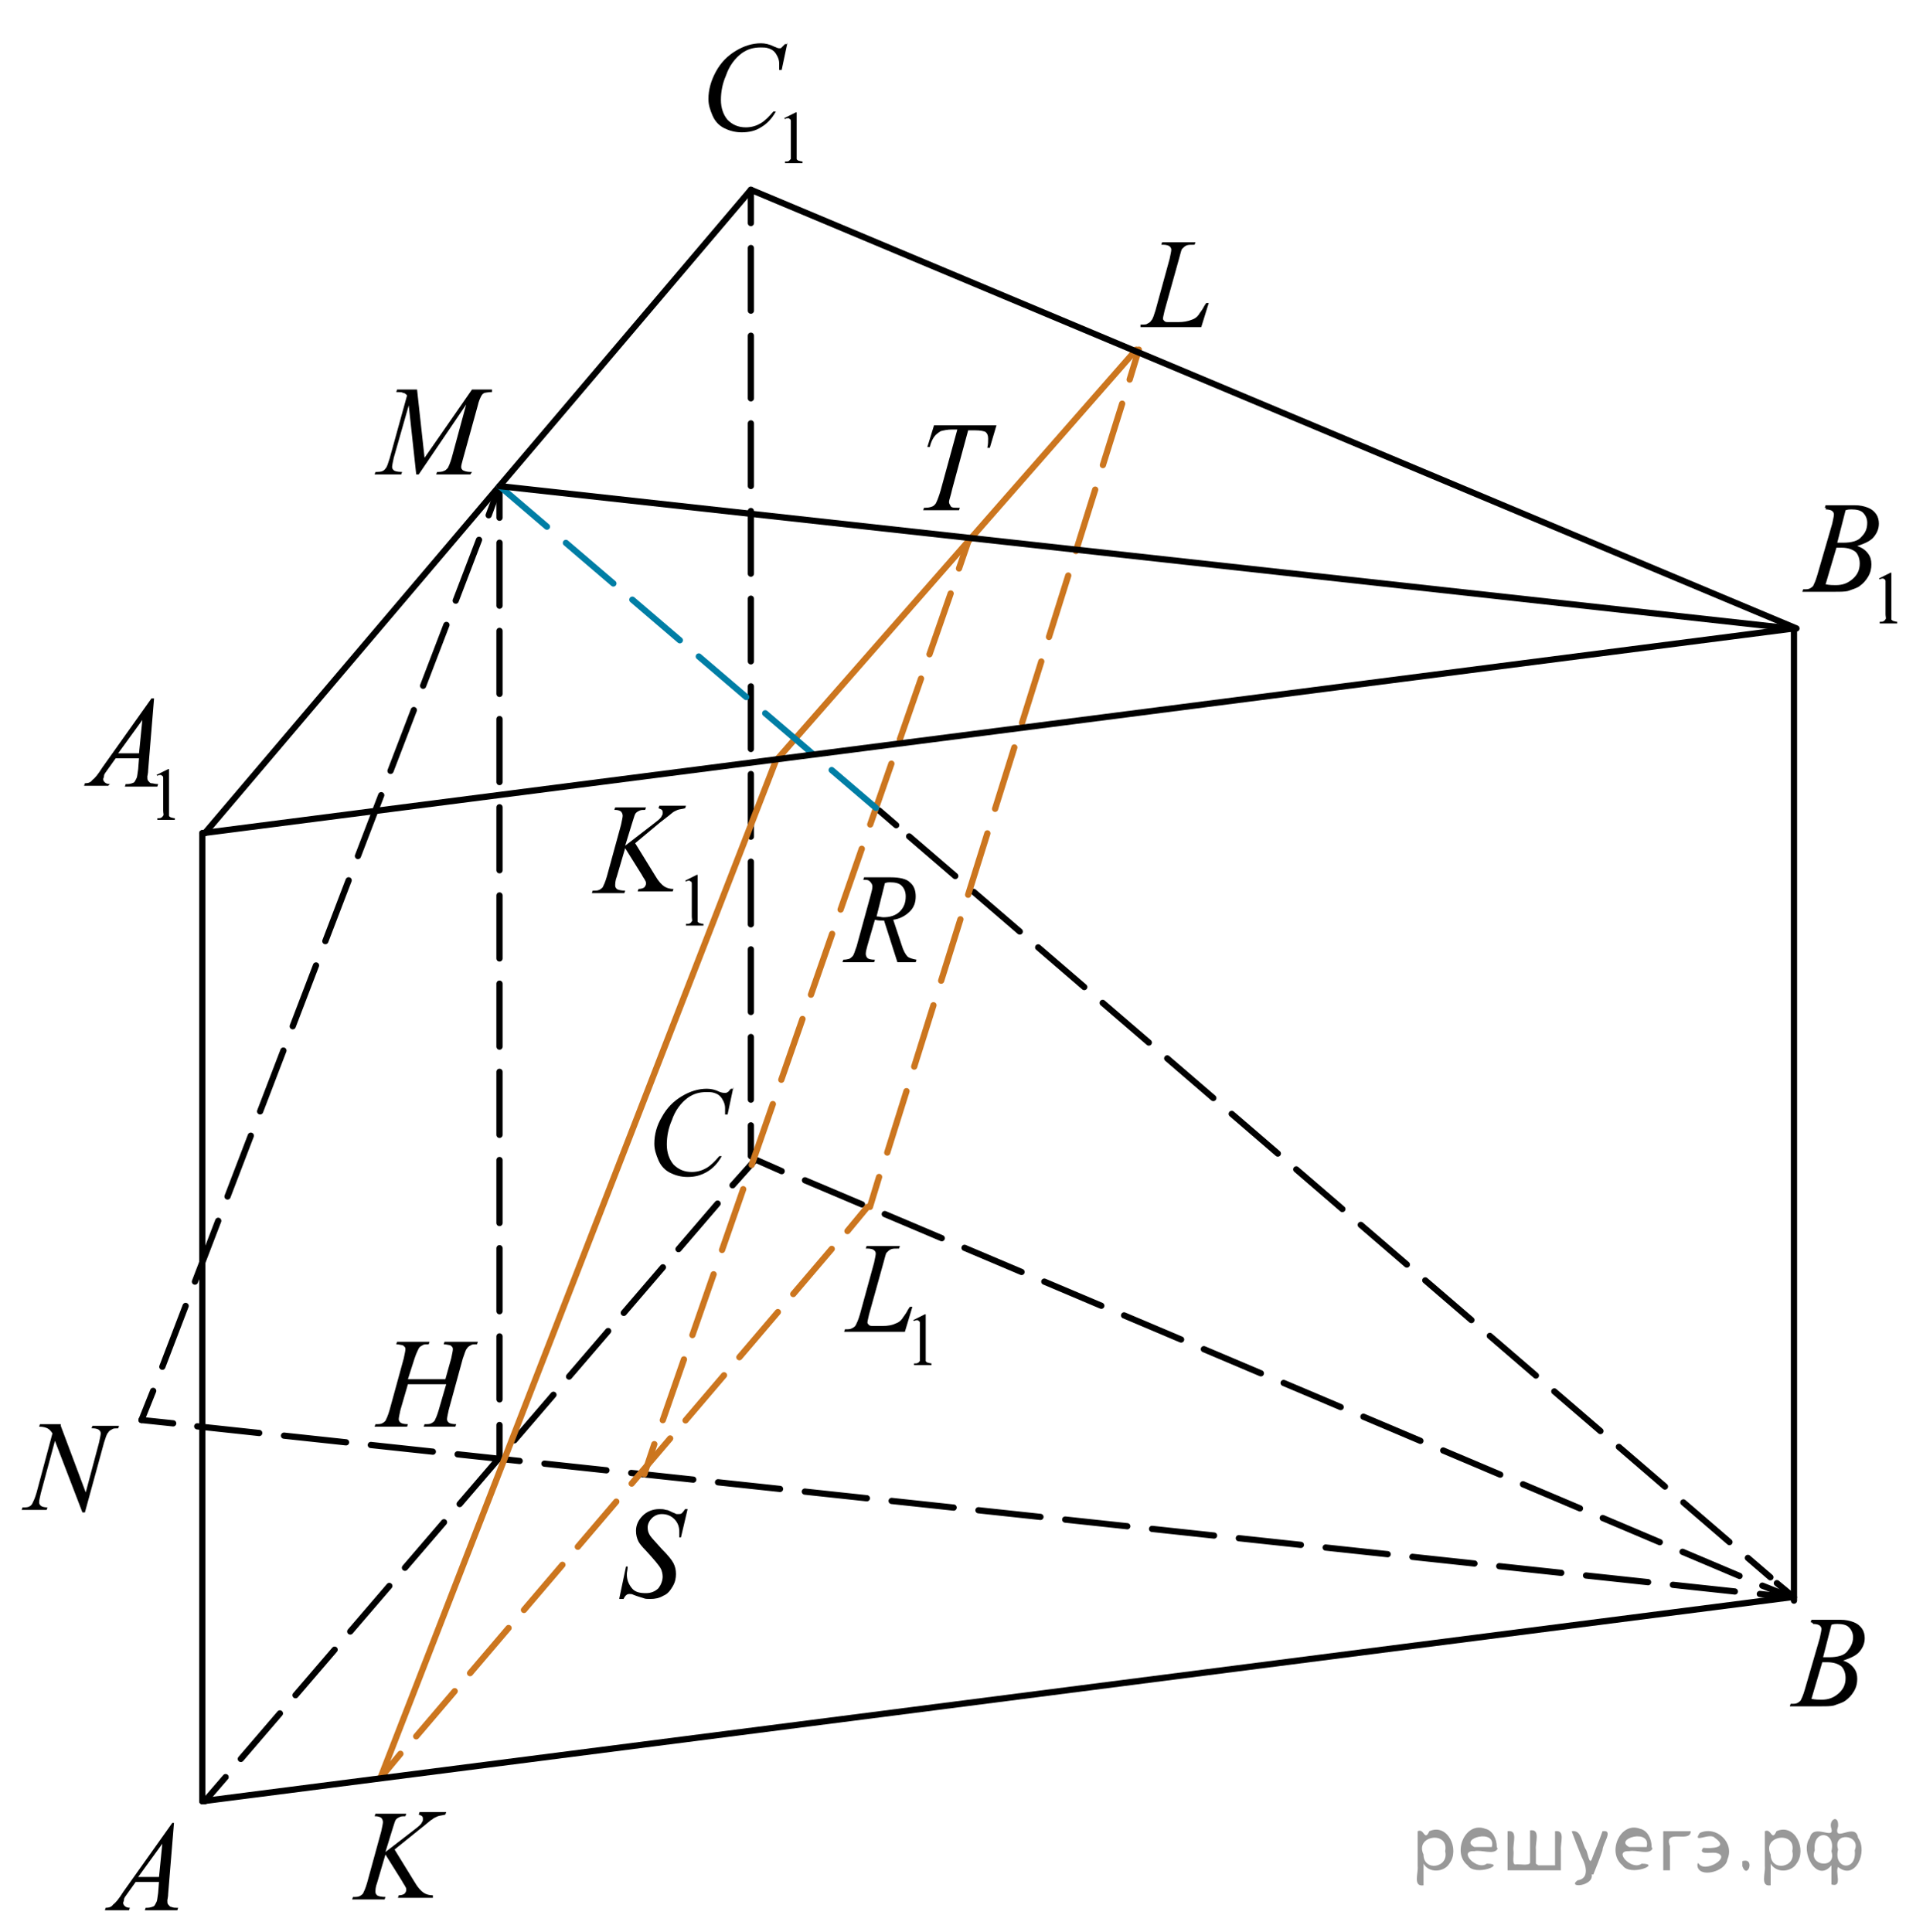 <?xml version="1.0" encoding="utf-8"?>
<!-- Generator: Adobe Illustrator 27.2.0, SVG Export Plug-In . SVG Version: 6.00 Build 0)  -->
<svg version="1.1" id="Слой_1" xmlns="http://www.w3.org/2000/svg" xmlns:xlink="http://www.w3.org/1999/xlink" x="0px" y="0px"
	 width="231px" height="232.1px" viewBox="0 0 231 232.1" enable-background="new 0 0 231 232.1" xml:space="preserve">
<line fill="none" stroke="#000000" stroke-width="0.75" stroke-linecap="round" stroke-linejoin="round" stroke-miterlimit="8" x1="24.3" y1="216.4" x2="24.3" y2="100.1"/>
<line fill="none" stroke="#000000" stroke-width="0.75" stroke-linecap="round" stroke-linejoin="round" stroke-miterlimit="8" x1="215.5" y1="75.5" x2="215.5" y2="192.3"/>
<line fill="none" stroke="#000000" stroke-width="0.75" stroke-linecap="round" stroke-linejoin="round" stroke-miterlimit="8" x1="90.2" y1="22.8" x2="24.6" y2="100.1"/>
<g>
	<g>
		
			<line fill="none" stroke="#000000" stroke-width="0.75" stroke-linecap="round" stroke-linejoin="round" x1="90.2" y1="23.1" x2="90.2" y2="26.8"/>
		
			<line fill="none" stroke="#000000" stroke-width="0.75" stroke-linecap="round" stroke-linejoin="round" stroke-dasharray="7.523,3.009" x1="90.2" y1="29.8" x2="90.2" y2="133.7"/>
		
			<line fill="none" stroke="#000000" stroke-width="0.75" stroke-linecap="round" stroke-linejoin="round" x1="90.2" y1="135.2" x2="90.2" y2="138.9"/>
	</g>
</g>
<g>
	<g>
		
			<line fill="none" stroke="#000000" stroke-width="0.75" stroke-linecap="round" stroke-linejoin="round" x1="90.5" y1="139.2" x2="93.9" y2="140.7"/>
		
			<line fill="none" stroke="#000000" stroke-width="0.75" stroke-linecap="round" stroke-linejoin="round" stroke-dasharray="7.434,2.973" x1="96.7" y1="141.8" x2="210.3" y2="189.9"/>
		
			<line fill="none" stroke="#000000" stroke-width="0.75" stroke-linecap="round" stroke-linejoin="round" x1="211.7" y1="190.5" x2="215.2" y2="191.9"/>
	</g>
</g>
<g>
	<g>
		
			<line fill="none" stroke="#000000" stroke-width="0.75" stroke-linecap="round" stroke-linejoin="round" x1="90.5" y1="139.6" x2="88" y2="142.4"/>
		
			<line fill="none" stroke="#000000" stroke-width="0.75" stroke-linecap="round" stroke-linejoin="round" stroke-dasharray="7.207,2.883" x1="86.2" y1="144.6" x2="28" y2="212.4"/>
		
			<line fill="none" stroke="#000000" stroke-width="0.75" stroke-linecap="round" stroke-linejoin="round" x1="27.1" y1="213.5" x2="24.6" y2="216.4"/>
	</g>
</g>
<g>
	<g>
		
			<line fill="none" stroke="#000000" stroke-width="0.75" stroke-linecap="round" stroke-linejoin="round" x1="215.1" y1="191.9" x2="211.4" y2="191.5"/>
		
			<line fill="none" stroke="#000000" stroke-width="0.75" stroke-linecap="round" stroke-linejoin="round" stroke-dasharray="7.491,2.996" x1="208.4" y1="191.2" x2="22.2" y2="171.2"/>
		
			<line fill="none" stroke="#000000" stroke-width="0.75" stroke-linecap="round" stroke-linejoin="round" x1="20.8" y1="171" x2="17" y2="170.6"/>
	</g>
</g>
<g>
	<g>
		
			<line fill="none" stroke="#000000" stroke-width="0.75" stroke-linecap="round" stroke-linejoin="round" x1="17" y1="170.6" x2="18.4" y2="167.1"/>
		
			<line fill="none" stroke="#000000" stroke-width="0.75" stroke-linecap="round" stroke-linejoin="round" stroke-dasharray="7.822,3.129" x1="19.5" y1="164.2" x2="58.1" y2="63.4"/>
		
			<line fill="none" stroke="#000000" stroke-width="0.75" stroke-linecap="round" stroke-linejoin="round" x1="58.7" y1="61.9" x2="60" y2="58.4"/>
	</g>
</g>
<g>
	<g>
		
			<line fill="none" stroke="#000000" stroke-width="0.75" stroke-linecap="round" stroke-linejoin="round" x1="60" y1="58.4" x2="60" y2="62.2"/>
		
			<line fill="none" stroke="#000000" stroke-width="0.75" stroke-linecap="round" stroke-linejoin="round" stroke-dasharray="7.568,3.027" x1="60" y1="65.2" x2="60" y2="169.7"/>
		
			<line fill="none" stroke="#000000" stroke-width="0.75" stroke-linecap="round" stroke-linejoin="round" x1="60" y1="171.2" x2="60" y2="174.9"/>
	</g>
</g>
<g>
	<g>
		
			<line fill="none" stroke="#000000" stroke-width="0.75" stroke-linecap="round" stroke-linejoin="round" x1="105.6" y1="97.366" x2="107.653" y2="99.136"/>
		
			<line fill="none" stroke="#000000" stroke-width="0.75" stroke-linecap="round" stroke-linejoin="round" stroke-dasharray="7.303,2.921" x1="109.211" y1="100.482" x2="212.667" y2="189.492"/>
		
			<line fill="none" stroke="#000000" stroke-width="0.75" stroke-linecap="round" stroke-linejoin="round" x1="213.446" y1="190.201" x2="215.5" y2="191.9"/>
	</g>
</g>
<g>
	<g>
		
			<line fill="none" stroke="#CC761F" stroke-width="0.75" stroke-linecap="round" stroke-linejoin="round" x1="45.7" y1="213.6" x2="48.1" y2="210.7"/>
		
			<line fill="none" stroke="#CC761F" stroke-width="0.75" stroke-linecap="round" stroke-linejoin="round" stroke-dasharray="7.124,2.85" x1="50" y1="208.6" x2="100.8" y2="149"/>
		
			<line fill="none" stroke="#CC761F" stroke-width="0.75" stroke-linecap="round" stroke-linejoin="round" x1="101.8" y1="147.9" x2="104.2" y2="145"/>
	</g>
</g>
<line fill="none" stroke="#CC761F" stroke-width="0.75" stroke-linecap="round" stroke-linejoin="round" stroke-miterlimit="8" x1="45.7" y1="213.6" x2="93.2" y2="91.4"/>
<line fill="none" stroke="#CC761F" stroke-width="0.75" stroke-linecap="round" stroke-linejoin="round" stroke-miterlimit="8" x1="93.2" y1="91.4" x2="136.5" y2="42"/>
<g>
	<g>
		
			<line fill="none" stroke="#CC761F" stroke-width="0.75" stroke-linecap="round" stroke-linejoin="round" x1="136.8" y1="42" x2="135.7" y2="45.6"/>
		
			<line fill="none" stroke="#CC761F" stroke-width="0.75" stroke-linecap="round" stroke-linejoin="round" stroke-dasharray="7.729,3.091" x1="134.8" y1="48.5" x2="106.1" y2="140"/>
		
			<line fill="none" stroke="#CC761F" stroke-width="0.75" stroke-linecap="round" stroke-linejoin="round" x1="105.6" y1="141.4" x2="104.5" y2="145"/>
	</g>
</g>
<g>
	<g>
		
			<line fill="none" stroke="#CC761F" stroke-width="0.75" stroke-linecap="round" stroke-linejoin="round" x1="116.4" y1="64.8" x2="115.2" y2="68.3"/>
		
			<line fill="none" stroke="#CC761F" stroke-width="0.75" stroke-linecap="round" stroke-linejoin="round" stroke-dasharray="7.733,3.093" x1="114.2" y1="71.3" x2="79.1" y2="172.1"/>
		
			<line fill="none" stroke="#CC761F" stroke-width="0.75" stroke-linecap="round" stroke-linejoin="round" x1="78.6" y1="173.5" x2="77.4" y2="177.1"/>
	</g>
</g>
<g>
	<g>
		<defs>
			<rect id="SVGID_1_" x="9.8" y="215.3" width="14.9" height="16.7"/>
		</defs>
		<clipPath id="SVGID_00000008850377175222933550000007851258574142552462_">
			<use xlink:href="#SVGID_1_"  overflow="visible"/>
		</clipPath>
		<g clip-path="url(#SVGID_00000008850377175222933550000007851258574142552462_)">
			<path d="M20.9,219l-0.7,8.5c0,0.4-0.1,0.7-0.1,0.8c0,0.2,0,0.4,0.1,0.5s0.2,0.3,0.4,0.3c0.2,0.1,0.4,0.1,0.8,0.1l-0.1,0.3h-3.9
				l0.1-0.3h0.2c0.3,0,0.6-0.1,0.8-0.2c0.1-0.1,0.2-0.3,0.3-0.5c0.1-0.2,0.1-0.5,0.2-1.1l0.1-1.3h-2.8l-1,1.4
				c-0.2,0.3-0.4,0.5-0.4,0.7s-0.1,0.3-0.1,0.4c0,0.2,0.1,0.3,0.2,0.4s0.3,0.2,0.6,0.2l-0.1,0.3h-2.9l0.1-0.3c0.4,0,0.7-0.1,0.9-0.4
				c0.3-0.2,0.7-0.7,1.2-1.5l5.9-8.3L20.9,219L20.9,219z M19.5,221.5l-2.9,4h2.5L19.5,221.5z"/>
		</g>
	</g>
</g>
<g>
	<g>
		<defs>
			<rect id="SVGID_00000134957945916678186870000010151006763308971707_" x="212.6" y="190.7" width="14.9" height="16.7"/>
		</defs>
		<clipPath id="SVGID_00000101063329711455513970000005435601800527578766_">
			<use xlink:href="#SVGID_00000134957945916678186870000010151006763308971707_"  overflow="visible"/>
		</clipPath>
		<g clip-path="url(#SVGID_00000101063329711455513970000005435601800527578766_)">
			<path d="M217.5,194.9l0.1-0.3h3.5c0.6,0,1.1,0.1,1.6,0.3s0.8,0.5,1,0.8s0.3,0.7,0.3,1.1c0,0.6-0.2,1.1-0.6,1.6
				c-0.4,0.5-1.1,0.8-2,1.1c0.6,0.2,1,0.5,1.3,0.9s0.4,0.8,0.4,1.3s-0.1,1-0.4,1.5s-0.6,0.8-1,1.1s-0.9,0.4-1.4,0.6
				c-0.4,0.1-1,0.1-1.9,0.1H215l0.1-0.3c0.4,0,0.6,0,0.8-0.1s0.3-0.2,0.4-0.3c0.1-0.2,0.3-0.6,0.5-1.3l1.8-6.2
				c0.1-0.5,0.2-0.9,0.2-1.1c0-0.2-0.1-0.3-0.2-0.4c-0.1-0.1-0.4-0.2-0.8-0.2C217.7,194.9,217.6,194.9,217.5,194.9z M217.6,204.1
				c0.5,0.1,0.9,0.1,1.2,0.1c0.8,0,1.4-0.2,2-0.7s0.9-1.1,0.9-1.9c0-0.6-0.2-1.1-0.5-1.4c-0.4-0.3-0.9-0.5-1.7-0.5
				c-0.2,0-0.3,0-0.6,0L217.6,204.1z M219,199.1c0.3,0,0.5,0,0.7,0c1,0,1.8-0.2,2.2-0.7s0.7-1,0.7-1.7c0-0.5-0.2-0.9-0.5-1.2
				s-0.8-0.4-1.4-0.4c-0.2,0-0.4,0-0.7,0.1L219,199.1z"/>
		</g>
	</g>
</g>
<g>
	<g>
		<defs>
			<rect id="SVGID_00000135651673664080695290000018052602188146603167_" x="42.9" y="42.8" width="19.8" height="16.8"/>
		</defs>
		<clipPath id="SVGID_00000042014551172682154630000009211227337405135236_">
			<use xlink:href="#SVGID_00000135651673664080695290000018052602188146603167_"  overflow="visible"/>
		</clipPath>
		<g clip-path="url(#SVGID_00000042014551172682154630000009211227337405135236_)">
			<path d="M50.1,46.8L51,55l5.7-8.2h2.4v0.3c-0.5,0-0.8,0.1-0.9,0.1c-0.2,0.1-0.3,0.2-0.4,0.4c-0.1,0.2-0.3,0.6-0.4,1.1l-1.8,6.5
				c-0.1,0.4-0.2,0.7-0.2,0.9s0.1,0.3,0.2,0.4c0.2,0.1,0.5,0.2,0.9,0.2h0.2L56.5,57h-4.1l0.1-0.3h0.2c0.4,0,0.6-0.1,0.8-0.2
				c0.1-0.1,0.3-0.2,0.4-0.5c0.1-0.2,0.3-0.7,0.5-1.5l1.6-5.9L50.3,57H50l-0.9-8.3L47.3,55c-0.1,0.5-0.2,0.9-0.2,1.1
				c0,0.2,0.1,0.3,0.2,0.4c0.1,0.1,0.4,0.2,1,0.2L48.2,57H45l0.1-0.3h0.2c0.5,0,0.8-0.1,1-0.4c0.2-0.2,0.3-0.6,0.5-1.2l2.1-7.6
				c-0.2-0.2-0.3-0.3-0.5-0.3c-0.1-0.1-0.4-0.1-0.8-0.1l0.1-0.3C47.7,46.8,50.1,46.8,50.1,46.8z"/>
		</g>
	</g>
</g>
<g>
	<g>
		<defs>
			<rect id="SVGID_00000020378753040000162320000001491139526972090510_" x="71.8" y="177.7" width="13.7" height="17.9"/>
		</defs>
		<clipPath id="SVGID_00000181808753844916979320000003985267145402895022_">
			<use xlink:href="#SVGID_00000020378753040000162320000001491139526972090510_"  overflow="visible"/>
		</clipPath>
		<g clip-path="url(#SVGID_00000181808753844916979320000003985267145402895022_)">
			<path d="M74.4,192l0.8-3.8h0.2c0,0.4-0.1,0.7-0.1,0.9c0,0.7,0.2,1.2,0.6,1.7s1,0.6,1.7,0.6c0.6,0,1.1-0.2,1.5-0.6
				c0.3-0.4,0.5-0.9,0.5-1.4c0-0.3-0.1-0.7-0.2-0.9c-0.2-0.4-0.8-1.1-1.8-2.2c-0.5-0.5-0.8-0.9-0.9-1.1c-0.2-0.4-0.3-0.8-0.3-1.3
				c0-0.7,0.3-1.3,0.8-1.8s1.2-0.8,2-0.8c0.3,0,0.5,0,0.8,0.1c0.2,0,0.4,0.1,0.8,0.3c0.3,0.1,0.4,0.2,0.5,0.2s0.1,0,0.2,0
				s0.3,0,0.4-0.1s0.2-0.2,0.4-0.5h0.3l-0.8,3.4h-0.2c0-0.3,0-0.5,0-0.7c0-0.6-0.2-1.1-0.6-1.5s-0.9-0.6-1.5-0.6
				c-0.5,0-0.9,0.2-1.2,0.5c-0.3,0.3-0.5,0.7-0.5,1.1c0,0.4,0.1,0.7,0.3,1c0.2,0.3,0.7,0.8,1.4,1.6c0.7,0.7,1.2,1.3,1.4,1.7
				c0.2,0.4,0.3,0.8,0.3,1.3s-0.1,1-0.4,1.5s-0.6,0.9-1.1,1.1c-0.5,0.3-1,0.4-1.6,0.4c-0.3,0-0.6,0-0.8-0.1
				c-0.3-0.1-0.7-0.2-1.2-0.4c-0.2-0.1-0.3-0.1-0.5-0.1c-0.3,0-0.5,0.2-0.7,0.6h-0.5V192z"/>
		</g>
	</g>
</g>
<g>
	<g>
		<defs>
			<rect id="SVGID_00000016070760386971424330000002570672548523683239_" x="0.1" y="167.4" width="17.3" height="17.9"/>
		</defs>
		<clipPath id="SVGID_00000155832348039760251680000009253643091836583816_">
			<use xlink:href="#SVGID_00000016070760386971424330000002570672548523683239_"  overflow="visible"/>
		</clipPath>
		<g clip-path="url(#SVGID_00000155832348039760251680000009253643091836583816_)">
			<path d="M7.3,171.3l3,8l1.6-6c0.1-0.5,0.2-0.9,0.2-1.1c0-0.2-0.1-0.3-0.2-0.4s-0.4-0.2-0.7-0.2c-0.1,0-0.1,0-0.2,0l0.1-0.3h3.2
				l-0.1,0.3c-0.3,0-0.6,0-0.7,0.1c-0.2,0.1-0.4,0.2-0.5,0.4c-0.2,0.2-0.3,0.6-0.5,1.2l-2.3,8.4H9.9l-3.3-8.6l-1.7,6.3
				c-0.1,0.5-0.2,0.8-0.2,1.1c0,0.2,0.1,0.3,0.2,0.4s0.4,0.2,0.8,0.2l-0.1,0.3h-3l0.1-0.3c0.4,0,0.6,0,0.8-0.1s0.3-0.2,0.4-0.4
				c0.1-0.2,0.3-0.6,0.5-1.3l1.9-7.1c-0.2-0.3-0.4-0.5-0.6-0.6s-0.5-0.2-1-0.2l0.1-0.3h2.5V171.3z"/>
		</g>
	</g>
</g>
<g>
	<g>
		<defs>
			<rect id="SVGID_00000086650399681738676910000000572876582102532497_" x="134.7" y="25.2" width="13.7" height="16.7"/>
		</defs>
		<clipPath id="SVGID_00000080893155976858390870000011216302214076522631_">
			<use xlink:href="#SVGID_00000086650399681738676910000000572876582102532497_"  overflow="visible"/>
		</clipPath>
		<g clip-path="url(#SVGID_00000080893155976858390870000011216302214076522631_)">
			<path d="M144.3,39.3H137V39c0.4,0,0.7,0,0.8-0.1c0.2-0.1,0.4-0.2,0.5-0.4c0.2-0.2,0.3-0.6,0.5-1.2l1.7-6.2
				c0.1-0.5,0.2-0.9,0.2-1.1s-0.1-0.3-0.2-0.4c-0.1-0.1-0.4-0.2-0.8-0.2c-0.1,0-0.1,0-0.2,0l0.1-0.3h4l-0.1,0.3c-0.5,0-0.8,0-1,0.1
				s-0.3,0.2-0.5,0.4c-0.1,0.1-0.2,0.6-0.4,1.3l-1.7,6.1c-0.1,0.5-0.2,0.8-0.2,1c0,0.1,0.1,0.2,0.2,0.3c0.1,0.1,0.3,0.1,0.6,0.1h1
				c0.7,0,1.2-0.1,1.7-0.3c0.3-0.1,0.6-0.3,0.8-0.6c0.1-0.2,0.4-0.5,0.7-1.1l0.2-0.3h0.3L144.3,39.3z"/>
		</g>
	</g>
</g>
<g>
	<g>
		<defs>
			<rect id="SVGID_00000075846834839410347020000003943642985880070062_" x="75.9" y="127" width="14.9" height="17.9"/>
		</defs>
		<clipPath id="SVGID_00000054978899532956939840000003126019674712884096_">
			<use xlink:href="#SVGID_00000075846834839410347020000003943642985880070062_"  overflow="visible"/>
		</clipPath>
		<g clip-path="url(#SVGID_00000054978899532956939840000003126019674712884096_)">
			<path d="M88.1,130.6l-0.7,3.3h-0.3v-0.8c0-0.3-0.1-0.6-0.2-0.8s-0.2-0.4-0.4-0.6c-0.2-0.2-0.4-0.3-0.7-0.4
				c-0.3-0.1-0.6-0.1-0.9-0.1c-0.9,0-1.6,0.2-2.3,0.7c-0.8,0.6-1.5,1.5-1.9,2.7c-0.4,0.9-0.6,1.9-0.6,2.9s0.3,1.8,0.8,2.4
				c0.6,0.6,1.3,0.9,2.2,0.9c0.7,0,1.3-0.2,1.8-0.5s1-0.8,1.5-1.4h0.3c-0.5,0.9-1.1,1.5-1.8,1.9s-1.4,0.6-2.3,0.6
				c-0.8,0-1.5-0.2-2.1-0.5s-1.1-0.8-1.4-1.5s-0.5-1.3-0.5-2c0-1.1,0.3-2.2,0.9-3.2c0.6-1.1,1.4-1.9,2.4-2.5s2-0.9,3-0.9
				c0.5,0,1,0.1,1.6,0.4c0.3,0.1,0.5,0.1,0.6,0.1s0.2,0,0.3-0.1c0.1,0,0.2-0.2,0.4-0.4h0.3V130.6z"/>
		</g>
	</g>
</g>
<g>
	<g>
		<defs>
			<rect id="SVGID_00000065048571255065122130000008212080247144938920_" x="7.4" y="79" width="16.1" height="23.1"/>
		</defs>
		<clipPath id="SVGID_00000022538364274455863750000014458089267617986446_">
			<use xlink:href="#SVGID_00000065048571255065122130000008212080247144938920_"  overflow="visible"/>
		</clipPath>
		<g clip-path="url(#SVGID_00000022538364274455863750000014458089267617986446_)">
			<path d="M18.8,93.1l1.4-0.7h0.1v5c0,0.3,0,0.5,0,0.6s0.1,0.1,0.2,0.2c0.1,0,0.3,0.1,0.5,0.1v0.2h-2.1v-0.2c0.3,0,0.4,0,0.5-0.1
				c0.1,0,0.1-0.1,0.2-0.2s0-0.3,0-0.6v-3.2c0-0.4,0-0.7,0-0.8c0-0.1-0.1-0.2-0.1-0.2c-0.1,0-0.1-0.1-0.2-0.1s-0.2,0-0.4,0.1
				L18.8,93.1z"/>
		</g>
	</g>
	<g>
		<defs>
			<rect id="SVGID_00000111187592019381874140000007354300945964455324_" x="7.4" y="79" width="16.1" height="23.1"/>
		</defs>
		<clipPath id="SVGID_00000013895748188457532000000015774701004394268835_">
			<use xlink:href="#SVGID_00000111187592019381874140000007354300945964455324_"  overflow="visible"/>
		</clipPath>
		<g clip-path="url(#SVGID_00000013895748188457532000000015774701004394268835_)">
			<path d="M18.5,84l-0.7,8.5c0,0.4-0.1,0.7-0.1,0.8c0,0.2,0,0.4,0.1,0.5s0.2,0.3,0.4,0.3s0.4,0.1,0.8,0.1l-0.1,0.3H15l0.1-0.3h0.2
				c0.3,0,0.6-0.1,0.8-0.2c0.1-0.1,0.2-0.3,0.3-0.5c0.1-0.2,0.1-0.5,0.2-1.1l0.1-1.3h-2.8l-1,1.4c-0.2,0.3-0.4,0.5-0.4,0.7
				s-0.1,0.3-0.1,0.4c0,0.2,0.1,0.3,0.2,0.4c0.1,0.1,0.3,0.2,0.6,0.2L13,94.4h-2.9l0.1-0.3c0.4,0,0.7-0.1,0.9-0.4
				c0.3-0.2,0.7-0.7,1.2-1.5l5.9-8.3h0.3V84z M17.1,86.5l-2.9,4h2.5L17.1,86.5z"/>
		</g>
	</g>
</g>
<g>
	<g>
		<defs>
			<rect id="SVGID_00000018946392640166283250000000780814430029048471_" x="214.3" y="55.5" width="16.1" height="23.1"/>
		</defs>
		<clipPath id="SVGID_00000053539540284704167770000000903478558040149165_">
			<use xlink:href="#SVGID_00000018946392640166283250000000780814430029048471_"  overflow="visible"/>
		</clipPath>
		<g clip-path="url(#SVGID_00000053539540284704167770000000903478558040149165_)">
			<path d="M225.7,69.5l1.4-0.7h0.1v5c0,0.3,0,0.5,0,0.6s0.1,0.1,0.2,0.2c0.1,0,0.3,0.1,0.5,0.1v0.2h-2.1v-0.2c0.3,0,0.4,0,0.5-0.1
				c0.1,0,0.1-0.1,0.2-0.2s0-0.3,0-0.6v-3.2c0-0.4,0-0.7,0-0.8c0-0.1-0.1-0.2-0.1-0.2c-0.1,0-0.1-0.1-0.2-0.1c-0.1,0-0.2,0-0.4,0.1
				L225.7,69.5z"/>
		</g>
	</g>
	<g>
		<defs>
			<rect id="SVGID_00000091707339552717818620000014434324679402952872_" x="214.3" y="55.5" width="16.1" height="23.1"/>
		</defs>
		<clipPath id="SVGID_00000165933873204650274260000008306004030437303464_">
			<use xlink:href="#SVGID_00000091707339552717818620000014434324679402952872_"  overflow="visible"/>
		</clipPath>
		<g clip-path="url(#SVGID_00000165933873204650274260000008306004030437303464_)">
			<path d="M219.2,61l0.1-0.3h3.5c0.6,0,1.1,0.1,1.6,0.3s0.8,0.5,1,0.8s0.3,0.7,0.3,1.1c0,0.6-0.2,1.1-0.6,1.6
				c-0.4,0.5-1.1,0.8-2,1.1c0.6,0.2,1,0.5,1.3,0.9s0.4,0.8,0.4,1.3s-0.1,1-0.4,1.5c-0.3,0.5-0.6,0.8-1,1.1c-0.4,0.3-0.9,0.4-1.4,0.6
				c-0.4,0.1-1,0.1-1.9,0.1h-3.6l0.1-0.3c0.4,0,0.6,0,0.8-0.1s0.3-0.2,0.4-0.3c0.1-0.2,0.3-0.6,0.5-1.3l1.8-6.2
				c0.1-0.5,0.2-0.9,0.2-1.1c0-0.2-0.1-0.3-0.2-0.4c-0.1-0.1-0.4-0.2-0.8-0.2C219.4,61,219.3,61,219.2,61z M219.3,70.2
				c0.5,0.1,0.9,0.1,1.2,0.1c0.8,0,1.4-0.2,2-0.7s0.9-1.1,0.9-1.9c0-0.6-0.2-1.1-0.5-1.4c-0.4-0.3-0.9-0.5-1.7-0.5
				c-0.2,0-0.3,0-0.6,0L219.3,70.2z M220.7,65.2c0.3,0,0.5,0,0.7,0c1,0,1.8-0.2,2.2-0.7c0.5-0.5,0.7-1,0.7-1.7
				c0-0.5-0.2-0.9-0.5-1.2s-0.8-0.4-1.4-0.4c-0.2,0-0.4,0-0.7,0.1L220.7,65.2z"/>
		</g>
	</g>
</g>
<g>
	<g>
		<defs>
			<rect id="SVGID_00000163782656517679508000000006477561705576296578_" x="82.4" y="0.1" width="17.3" height="23.1"/>
		</defs>
		<clipPath id="SVGID_00000131362219807774380720000002745875648218411143_">
			<use xlink:href="#SVGID_00000163782656517679508000000006477561705576296578_"  overflow="visible"/>
		</clipPath>
		<g clip-path="url(#SVGID_00000131362219807774380720000002745875648218411143_)">
			<path d="M94.2,14.2l1.4-0.7h0.1v5c0,0.3,0,0.5,0,0.6s0.1,0.1,0.2,0.2c0.1,0,0.3,0.1,0.5,0.1v0.2h-2.1v-0.2c0.3,0,0.4,0,0.5-0.1
				s0.1-0.1,0.2-0.2c0-0.1,0-0.3,0-0.6v-3.2c0-0.4,0-0.7,0-0.8s-0.1-0.2-0.1-0.2c-0.1,0-0.1-0.1-0.2-0.1s-0.2,0-0.4,0.1L94.2,14.2z"
				/>
		</g>
	</g>
	<g>
		<defs>
			<rect id="SVGID_00000003065832766803096200000001082028032437702308_" x="82.4" y="0.1" width="17.3" height="23.1"/>
		</defs>
		<clipPath id="SVGID_00000040545322689931763600000006134571504494223535_">
			<use xlink:href="#SVGID_00000003065832766803096200000001082028032437702308_"  overflow="visible"/>
		</clipPath>
		<g clip-path="url(#SVGID_00000040545322689931763600000006134571504494223535_)">
			<path d="M94.6,5.1l-0.7,3.3h-0.3V7.6c0-0.3-0.1-0.6-0.2-0.8S93.2,6.4,93,6.2c-0.2-0.2-0.4-0.3-0.7-0.4c-0.3-0.1-0.6-0.1-0.9-0.1
				c-0.9,0-1.6,0.2-2.3,0.7c-0.8,0.6-1.5,1.5-1.9,2.7C86.8,10,86.6,11,86.6,12s0.3,1.8,0.8,2.4c0.6,0.6,1.3,0.9,2.2,0.9
				c0.7,0,1.3-0.2,1.8-0.5s1-0.8,1.5-1.4h0.3c-0.5,0.9-1.1,1.5-1.8,1.9c-0.6,0.4-1.4,0.6-2.3,0.6c-0.8,0-1.5-0.2-2.1-0.5
				s-1.1-0.8-1.4-1.5s-0.5-1.3-0.5-2c0-1.1,0.3-2.2,0.9-3.3s1.4-1.9,2.4-2.5s2-0.9,3-0.9c0.5,0,1,0.1,1.6,0.4
				c0.3,0.1,0.4,0.2,0.6,0.2s0.2,0,0.3-0.1c0.1-0.1,0.2-0.2,0.4-0.4h0.3V5.1z"/>
		</g>
	</g>
</g>
<g>
	<g>
		<defs>
			<rect id="SVGID_00000177456914087494372000000004552424959420501394_" x="42.7" y="157.2" width="17.2" height="16.8"/>
		</defs>
		<clipPath id="SVGID_00000163751374169462633890000014168668859767872945_">
			<use xlink:href="#SVGID_00000177456914087494372000000004552424959420501394_"  overflow="visible"/>
		</clipPath>
		<g clip-path="url(#SVGID_00000163751374169462633890000014168668859767872945_)">
			<path d="M49,165.7h4.5l0.7-2.5c0.1-0.5,0.2-0.9,0.2-1.1c0-0.1,0-0.2-0.1-0.3s-0.2-0.2-0.3-0.2s-0.4-0.1-0.7-0.1l0.1-0.3h4
				l-0.1,0.3c-0.3,0-0.6,0-0.7,0.1c-0.2,0.1-0.4,0.2-0.5,0.4c-0.2,0.2-0.3,0.7-0.5,1.2l-1.7,6.2c-0.1,0.5-0.2,0.9-0.2,1.1
				c0,0.2,0.1,0.3,0.2,0.4c0.1,0.1,0.4,0.2,0.9,0.2l-0.1,0.3h-3.8l0.1-0.3c0.4,0,0.6,0,0.8-0.1s0.3-0.2,0.4-0.3
				c0.1-0.2,0.3-0.6,0.5-1.3l0.9-3.1H49l-0.9,3.1c-0.1,0.5-0.2,0.9-0.2,1.1c0,0.2,0.1,0.3,0.2,0.4c0.1,0.1,0.4,0.2,0.9,0.2l-0.1,0.3
				H45l0.1-0.3c0.4,0,0.6,0,0.8-0.1s0.3-0.2,0.4-0.3c0.1-0.2,0.3-0.6,0.5-1.3l1.7-6.2c0.1-0.5,0.2-0.9,0.2-1.1c0-0.1,0-0.2-0.1-0.3
				s-0.2-0.2-0.3-0.2s-0.4-0.1-0.7-0.1l0.1-0.3h3.9l-0.1,0.3c-0.3,0-0.6,0-0.7,0.1c-0.2,0.1-0.4,0.2-0.5,0.4s-0.3,0.6-0.5,1.2
				L49,165.7z"/>
		</g>
	</g>
</g>
<g>
	<g>
		<defs>
			<rect id="SVGID_00000060009040848283145780000008648288872471252362_" x="108.7" y="47.1" width="13.6" height="16.7"/>
		</defs>
		<clipPath id="SVGID_00000051383404501809796740000002027917960729784240_">
			<use xlink:href="#SVGID_00000060009040848283145780000008648288872471252362_"  overflow="visible"/>
		</clipPath>
		<g clip-path="url(#SVGID_00000051383404501809796740000002027917960729784240_)">
			<path d="M112.2,51.1h7.5l-0.8,2.7h-0.3c0.1-0.4,0.1-0.8,0.1-1.1c0-0.4-0.1-0.6-0.3-0.8c-0.2-0.1-0.6-0.2-1.3-0.2h-0.8l-1.9,7
				c-0.2,0.9-0.4,1.4-0.4,1.6c0,0.2,0.1,0.3,0.2,0.5s0.4,0.2,0.8,0.2h0.3l-0.1,0.3h-4.3L111,61h0.2c0.4,0,0.7-0.1,0.9-0.2
				c0.1-0.1,0.3-0.2,0.4-0.5c0.1-0.2,0.3-0.7,0.5-1.4l2-7.3h-0.6c-0.6,0-1,0.1-1.4,0.2c-0.3,0.2-0.6,0.4-0.8,0.7
				c-0.2,0.3-0.4,0.7-0.5,1.2h-0.3L112.2,51.1z"/>
		</g>
	</g>
</g>
<g>
	<g>
		<defs>
			<rect id="SVGID_00000020386613130553622530000011508766783204984483_" x="98.9" y="101.4" width="14.9" height="16.7"/>
		</defs>
		<clipPath id="SVGID_00000124851706610327441710000007832813356889929394_">
			<use xlink:href="#SVGID_00000020386613130553622530000011508766783204984483_"  overflow="visible"/>
		</clipPath>
		<g clip-path="url(#SVGID_00000124851706610327441710000007832813356889929394_)">
			<path d="M107.8,115.6l-1.6-5c-0.4,0-0.7,0-1.1-0.1l-0.9,3.1c-0.1,0.4-0.2,0.7-0.2,1c0,0.2,0.1,0.4,0.2,0.5s0.4,0.2,0.9,0.2
				l-0.1,0.3h-3.8l0.1-0.3c0.4,0,0.6-0.1,0.7-0.1c0.2-0.1,0.3-0.2,0.4-0.3c0.2-0.2,0.3-0.7,0.5-1.2l1.7-6.2c0.1-0.4,0.2-0.7,0.2-1
				c0-0.2-0.1-0.4-0.3-0.6s-0.4-0.2-0.8-0.2l0.1-0.3h3.2c1.1,0,1.9,0.2,2.3,0.6c0.5,0.4,0.7,1,0.7,1.7s-0.2,1.3-0.7,1.8
				s-1.2,0.9-2,1l1,3c0.2,0.7,0.5,1.2,0.7,1.4c0.2,0.2,0.6,0.3,1.1,0.4l-0.1,0.3C110,115.6,107.8,115.6,107.8,115.6z M105.3,110.1
				c0.3,0,0.6,0.1,0.8,0.1c0.8,0,1.5-0.2,2-0.7s0.7-1.1,0.7-1.8c0-0.6-0.2-1-0.5-1.3s-0.8-0.4-1.4-0.4c-0.2,0-0.3,0-0.6,0.1
				L105.3,110.1z"/>
		</g>
	</g>
</g>
<g>
	<g>
		<defs>
			<rect id="SVGID_00000087399551607904649760000011636557962052630683_" x="99.2" y="144.6" width="16.1" height="23.1"/>
		</defs>
		<clipPath id="SVGID_00000121263477678250095270000017501138968779780286_">
			<use xlink:href="#SVGID_00000087399551607904649760000011636557962052630683_"  overflow="visible"/>
		</clipPath>
		<g clip-path="url(#SVGID_00000121263477678250095270000017501138968779780286_)">
			<path d="M109.7,158.6l1.4-0.7h0.1v5c0,0.3,0,0.5,0,0.6s0.1,0.1,0.2,0.2c0.1,0,0.3,0.1,0.5,0.1v0.2h-2.1v-0.2c0.3,0,0.4,0,0.5-0.1
				c0.1,0,0.1-0.1,0.2-0.2c0-0.1,0-0.3,0-0.6v-3.2c0-0.4,0-0.7,0-0.8s-0.1-0.2-0.1-0.2c-0.1,0-0.1-0.1-0.2-0.1s-0.2,0-0.4,0.1
				L109.7,158.6z"/>
		</g>
	</g>
	<g>
		<defs>
			<rect id="SVGID_00000109027488213221815380000015641606438521742506_" x="99.2" y="144.6" width="16.1" height="23.1"/>
		</defs>
		<clipPath id="SVGID_00000067933294902355082300000006264977933929412759_">
			<use xlink:href="#SVGID_00000109027488213221815380000015641606438521742506_"  overflow="visible"/>
		</clipPath>
		<g clip-path="url(#SVGID_00000067933294902355082300000006264977933929412759_)">
			<path d="M108.7,160h-7.3l0.1-0.3c0.4,0,0.6,0,0.8-0.1c0.2-0.1,0.4-0.2,0.5-0.4s0.3-0.6,0.5-1.3l1.7-6.2c0.1-0.5,0.2-0.9,0.2-1.1
				c0-0.2-0.1-0.3-0.2-0.4c-0.1-0.1-0.4-0.2-0.8-0.2c-0.1,0-0.1,0-0.2,0l0.1-0.3h4L108,150c-0.5,0-0.8,0-1,0.1s-0.3,0.2-0.5,0.4
				c-0.1,0.1-0.2,0.6-0.4,1.3l-1.7,6.1c-0.1,0.5-0.2,0.8-0.2,1c0,0.1,0.1,0.2,0.2,0.3s0.3,0.1,0.6,0.1h1c0.7,0,1.2-0.1,1.6-0.3
				c0.3-0.1,0.6-0.3,0.8-0.6c0.1-0.2,0.4-0.5,0.7-1.1l0.2-0.3h0.3L108.7,160z"/>
		</g>
	</g>
</g>
<g>
	<g>
		<defs>
			<rect id="SVGID_00000054251373600451738870000014433667614945590685_" x="68.8" y="91.7" width="18.6" height="23.2"/>
		</defs>
		<clipPath id="SVGID_00000114062616536873892840000004943631459625993864_">
			<use xlink:href="#SVGID_00000054251373600451738870000014433667614945590685_"  overflow="visible"/>
		</clipPath>
		<g clip-path="url(#SVGID_00000114062616536873892840000004943631459625993864_)">
			<path d="M82.3,105.8l1.4-0.7h0.1v5c0,0.3,0,0.5,0,0.6s0.1,0.1,0.2,0.2c0.1,0,0.3,0.1,0.5,0.1v0.2h-2.1V111c0.3,0,0.4,0,0.5-0.1
				c0.1,0,0.1-0.1,0.2-0.2s0-0.3,0-0.6v-3.2c0-0.4,0-0.7,0-0.8c0-0.1-0.1-0.2-0.1-0.2c-0.1,0-0.1-0.1-0.2-0.1s-0.2,0-0.4,0.1
				L82.3,105.8z"/>
		</g>
	</g>
	<g>
		<defs>
			<rect id="SVGID_00000120522995826953639440000009877512107293420452_" x="68.8" y="91.7" width="18.6" height="23.2"/>
		</defs>
		<clipPath id="SVGID_00000116207014797778493620000003464343254167929264_">
			<use xlink:href="#SVGID_00000120522995826953639440000009877512107293420452_"  overflow="visible"/>
		</clipPath>
		<g clip-path="url(#SVGID_00000116207014797778493620000003464343254167929264_)">
			<path d="M76.3,101.3l2.4,3.9c0.4,0.7,0.8,1.1,1.1,1.3s0.7,0.3,1.1,0.3l-0.1,0.3h-4.2l0.1-0.3c0.3,0,0.6-0.1,0.7-0.2
				s0.2-0.3,0.2-0.4c0-0.2,0-0.3-0.1-0.4c0-0.1-0.2-0.3-0.4-0.7l-2-3.2l-1,3.4c-0.2,0.5-0.2,0.9-0.2,1.1s0.1,0.3,0.2,0.4
				s0.5,0.2,1,0.2l-0.1,0.3h-3.9l0.1-0.3c0.4,0,0.6,0,0.8-0.1c0.2-0.1,0.3-0.2,0.4-0.3c0.1-0.2,0.3-0.6,0.5-1.3l1.7-6.2
				c0.1-0.5,0.2-0.9,0.2-1.1s-0.1-0.4-0.2-0.5s-0.4-0.2-0.7-0.2h-0.1l0.1-0.3h3.7l-0.1,0.3c-0.3,0-0.5,0-0.7,0.1s-0.4,0.2-0.5,0.4
				c-0.1,0.2-0.2,0.6-0.4,1.2l-0.8,2.6l3.5-2.7c0.5-0.4,0.8-0.6,0.9-0.9c0.1-0.1,0.1-0.2,0.1-0.4c0-0.1,0-0.2-0.1-0.3
				s-0.2-0.1-0.4-0.2l0.1-0.3h3.2l-0.1,0.3c-0.3,0.1-0.6,0.1-0.9,0.2c-0.2,0.1-0.5,0.2-0.7,0.4c-0.1,0.1-0.5,0.4-1.4,1.1L76.3,101.3
				z"/>
		</g>
	</g>
</g>
<g>
	<g>
		<defs>
			<rect id="SVGID_00000044169760077319189870000002771358091167594390_" x="39.9" y="213.9" width="16.1" height="16.7"/>
		</defs>
		<clipPath id="SVGID_00000079468248451495797990000008107523047162707337_">
			<use xlink:href="#SVGID_00000044169760077319189870000002771358091167594390_"  overflow="visible"/>
		</clipPath>
		<g clip-path="url(#SVGID_00000079468248451495797990000008107523047162707337_)">
			<path d="M47.4,222.2l2.4,3.9c0.4,0.7,0.8,1.1,1.1,1.3s0.7,0.3,1.1,0.3v0.3h-4.2l0.1-0.3c0.3,0,0.6-0.1,0.7-0.2
				c0.1-0.1,0.2-0.3,0.2-0.4c0-0.2,0-0.3-0.1-0.4c0-0.1-0.2-0.3-0.4-0.7l-2-3.2l-1,3.4c-0.2,0.5-0.2,0.9-0.2,1.1
				c0,0.2,0.1,0.3,0.2,0.4c0.1,0.1,0.5,0.2,1,0.2l-0.1,0.3h-3.9l0.1-0.3c0.4,0,0.6,0,0.8-0.1s0.3-0.2,0.4-0.3
				c0.1-0.2,0.3-0.6,0.5-1.3l1.7-6.2c0.1-0.5,0.2-0.9,0.2-1.1c0-0.2-0.1-0.4-0.2-0.5s-0.4-0.2-0.7-0.2H45l0.1-0.3h3.7l-0.1,0.3
				c-0.3,0-0.5,0-0.7,0.1s-0.4,0.2-0.5,0.4s-0.2,0.6-0.4,1.2l-0.8,2.6l3.5-2.7c0.5-0.4,0.8-0.6,0.9-0.9c0.1-0.1,0.1-0.2,0.1-0.4
				c0-0.1,0-0.2-0.1-0.3s-0.2-0.1-0.4-0.2l0.1-0.3h3.2l-0.1,0.3c-0.3,0.1-0.6,0.1-0.9,0.2c-0.2,0.1-0.5,0.2-0.7,0.4
				c-0.1,0-0.5,0.4-1.4,1.1L47.4,222.2z"/>
		</g>
	</g>
</g>
<line fill="none" stroke="#007EA5" stroke-width="0.75" stroke-linecap="round" stroke-linejoin="round" stroke-dasharray="7.5,3" x1="60" y1="58.4" x2="105.228" y2="97.067"/>
<line fill="none" stroke="#000000" stroke-width="0.75" stroke-linecap="round" stroke-linejoin="round" stroke-miterlimit="8" x1="24.3" y1="216.4" x2="215.1" y2="191.9"/>
<line fill="none" stroke="#000000" stroke-width="0.75" stroke-linecap="round" stroke-linejoin="round" stroke-miterlimit="8" x1="24.3" y1="100.1" x2="215.5" y2="75.5"/>
<line fill="none" stroke="#000000" stroke-width="0.75" stroke-linecap="round" stroke-linejoin="round" stroke-miterlimit="8" x1="60" y1="58.4" x2="215.1" y2="75.5"/>
<line fill="none" stroke="#000000" stroke-width="0.75" stroke-linecap="round" stroke-linejoin="round" stroke-miterlimit="8" x1="215.8" y1="75.5" x2="90.2" y2="22.8"/>
<g style="stroke:none;fill:#000;fill-opacity:0.4" > <path d="m 171.0,224.0 c 0,0.8 0,1.6 0,2.5 -1.3,0.2 -0.6,-1.5 -0.7,-2.3 0,-1.4 0,-2.8 0,-4.2 0.8,-0.4 0.8,1.3 1.4,0.0 2.2,-1.0 3.7,2.2 2.4,3.9 -0.6,1.0 -2.4,1.2 -3.1,0.0 z m 2.6,-1.6 c 0.5,-2.5 -3.7,-1.9 -2.6,0.4 0.0,2.1 3.1,1.6 2.6,-0.4 z" /> <path d="m 179.9,222.1 c -0.4,0.8 -1.9,0.1 -2.8,0.3 -2.0,-0.1 0.3,2.4 1.5,1.5 2.5,0.0 -1.4,1.6 -2.3,0.2 -1.9,-1.5 -0.3,-5.3 2.1,-4.4 0.9,0.2 1.4,1.2 1.4,2.2 z m -0.7,-0.2 c 0.6,-2.3 -4.0,-1.0 -2.1,0.0 0.7,0 1.4,-0.0 2.1,-0.0 z" /> <path d="m 184.8,224.1 c 0.6,0 1.3,0 2.0,0 0,-1.3 0,-2.7 0,-4.1 1.3,-0.2 0.6,1.5 0.7,2.3 0,0.8 0,1.6 0,2.4 -2.1,0 -4.2,0 -6.4,0 0,-1.5 0,-3.1 0,-4.7 1.3,-0.2 0.6,1.5 0.7,2.3 0.1,0.5 -0.2,1.6 0.2,1.7 0.5,-0.1 1.6,0.2 1.8,-0.2 0,-1.3 0,-2.6 0,-3.9 1.3,-0.2 0.6,1.5 0.7,2.3 0,0.5 0,1.1 0,1.7 z" /> <path d="m 191.2,225.2 c 0.3,1.4 -3.0,1.7 -1.7,0.7 1.5,-0.2 1.0,-1.9 0.5,-2.8 -0.4,-1.0 -0.8,-2.0 -1.2,-3.1 1.2,-0.2 1.2,1.4 1.7,2.2 0.2,0.2 0.4,1.9 0.7,1.2 0.4,-1.1 0.9,-2.2 1.3,-3.4 1.4,-0.2 0.0,1.5 -0.0,2.3 -0.3,0.9 -0.7,1.9 -1.1,2.9 z" /> <path d="m 198.5,222.1 c -0.4,0.8 -1.9,0.1 -2.8,0.3 -2.0,-0.1 0.3,2.4 1.5,1.5 2.5,0.0 -1.4,1.6 -2.3,0.2 -1.9,-1.5 -0.3,-5.3 2.1,-4.4 0.9,0.2 1.4,1.2 1.4,2.2 z m -0.7,-0.2 c 0.6,-2.3 -4.0,-1.0 -2.1,0.0 0.7,0 1.4,-0.0 2.1,-0.0 z" /> <path d="m 199.8,224.7 c 0,-1.5 0,-3.1 0,-4.7 1.1,0 2.2,0 3.3,0 0.0,1.5 -3.3,-0.4 -2.5,1.8 0,0.9 0,1.9 0,2.9 -0.2,0 -0.5,0 -0.7,0 z" /> <path d="m 204.0,223.8 c 0.7,1.4 4.2,-0.8 2.1,-1.2 -0.5,-0.1 -2.2,0.3 -1.5,-0.6 1.0,0.1 3.1,0.0 1.4,-1.2 -0.6,-0.7 -2.8,0.8 -1.8,-0.6 2.0,-0.9 4.2,1.2 3.3,3.2 -0.2,1.5 -3.5,2.3 -3.6,0.7 l 0,-0.1 0,-0.0 0,0 z" /> <path d="m 209.3,223.6 c 1.6,-0.5 0.6,2.3 -0.0,0.6 -0.0,-0.2 0.0,-0.4 0.0,-0.6 z" /> <path d="m 212.7,224.0 c 0,0.8 0,1.6 0,2.5 -1.3,0.2 -0.6,-1.5 -0.7,-2.3 0,-1.4 0,-2.8 0,-4.2 0.8,-0.4 0.8,1.3 1.4,0.0 2.2,-1.0 3.7,2.2 2.4,3.9 -0.6,1.0 -2.4,1.2 -3.1,0.0 z m 2.6,-1.6 c 0.5,-2.5 -3.7,-1.9 -2.6,0.4 0.0,2.1 3.1,1.6 2.6,-0.4 z" /> <path d="m 218.0,222.3 c -0.8,1.9 2.7,2.3 2.0,0.1 0.6,-2.4 -2.3,-2.7 -2.0,-0.1 z m 2.0,4.2 c 0,-0.8 0,-1.6 0,-2.4 -1.8,2.2 -3.8,-1.7 -2.6,-3.3 0.4,-1.8 3.0,0.3 2.6,-1.1 -0.4,-1.1 0.9,-1.8 0.8,-0.3 -0.7,2.2 2.1,-0.6 2.4,1.4 1.2,1.6 -0.3,5.2 -2.4,3.5 -0.4,0.6 0.6,2.5 -0.8,2.1 z m 2.8,-4.2 c 0.8,-1.9 -2.7,-2.3 -2.0,-0.1 -0.6,2.4 2.3,2.7 2.0,0.1 z" /> </g></svg>

<!--File created and owned by https://sdamgia.ru. Copying is prohibited. All rights reserved.-->
